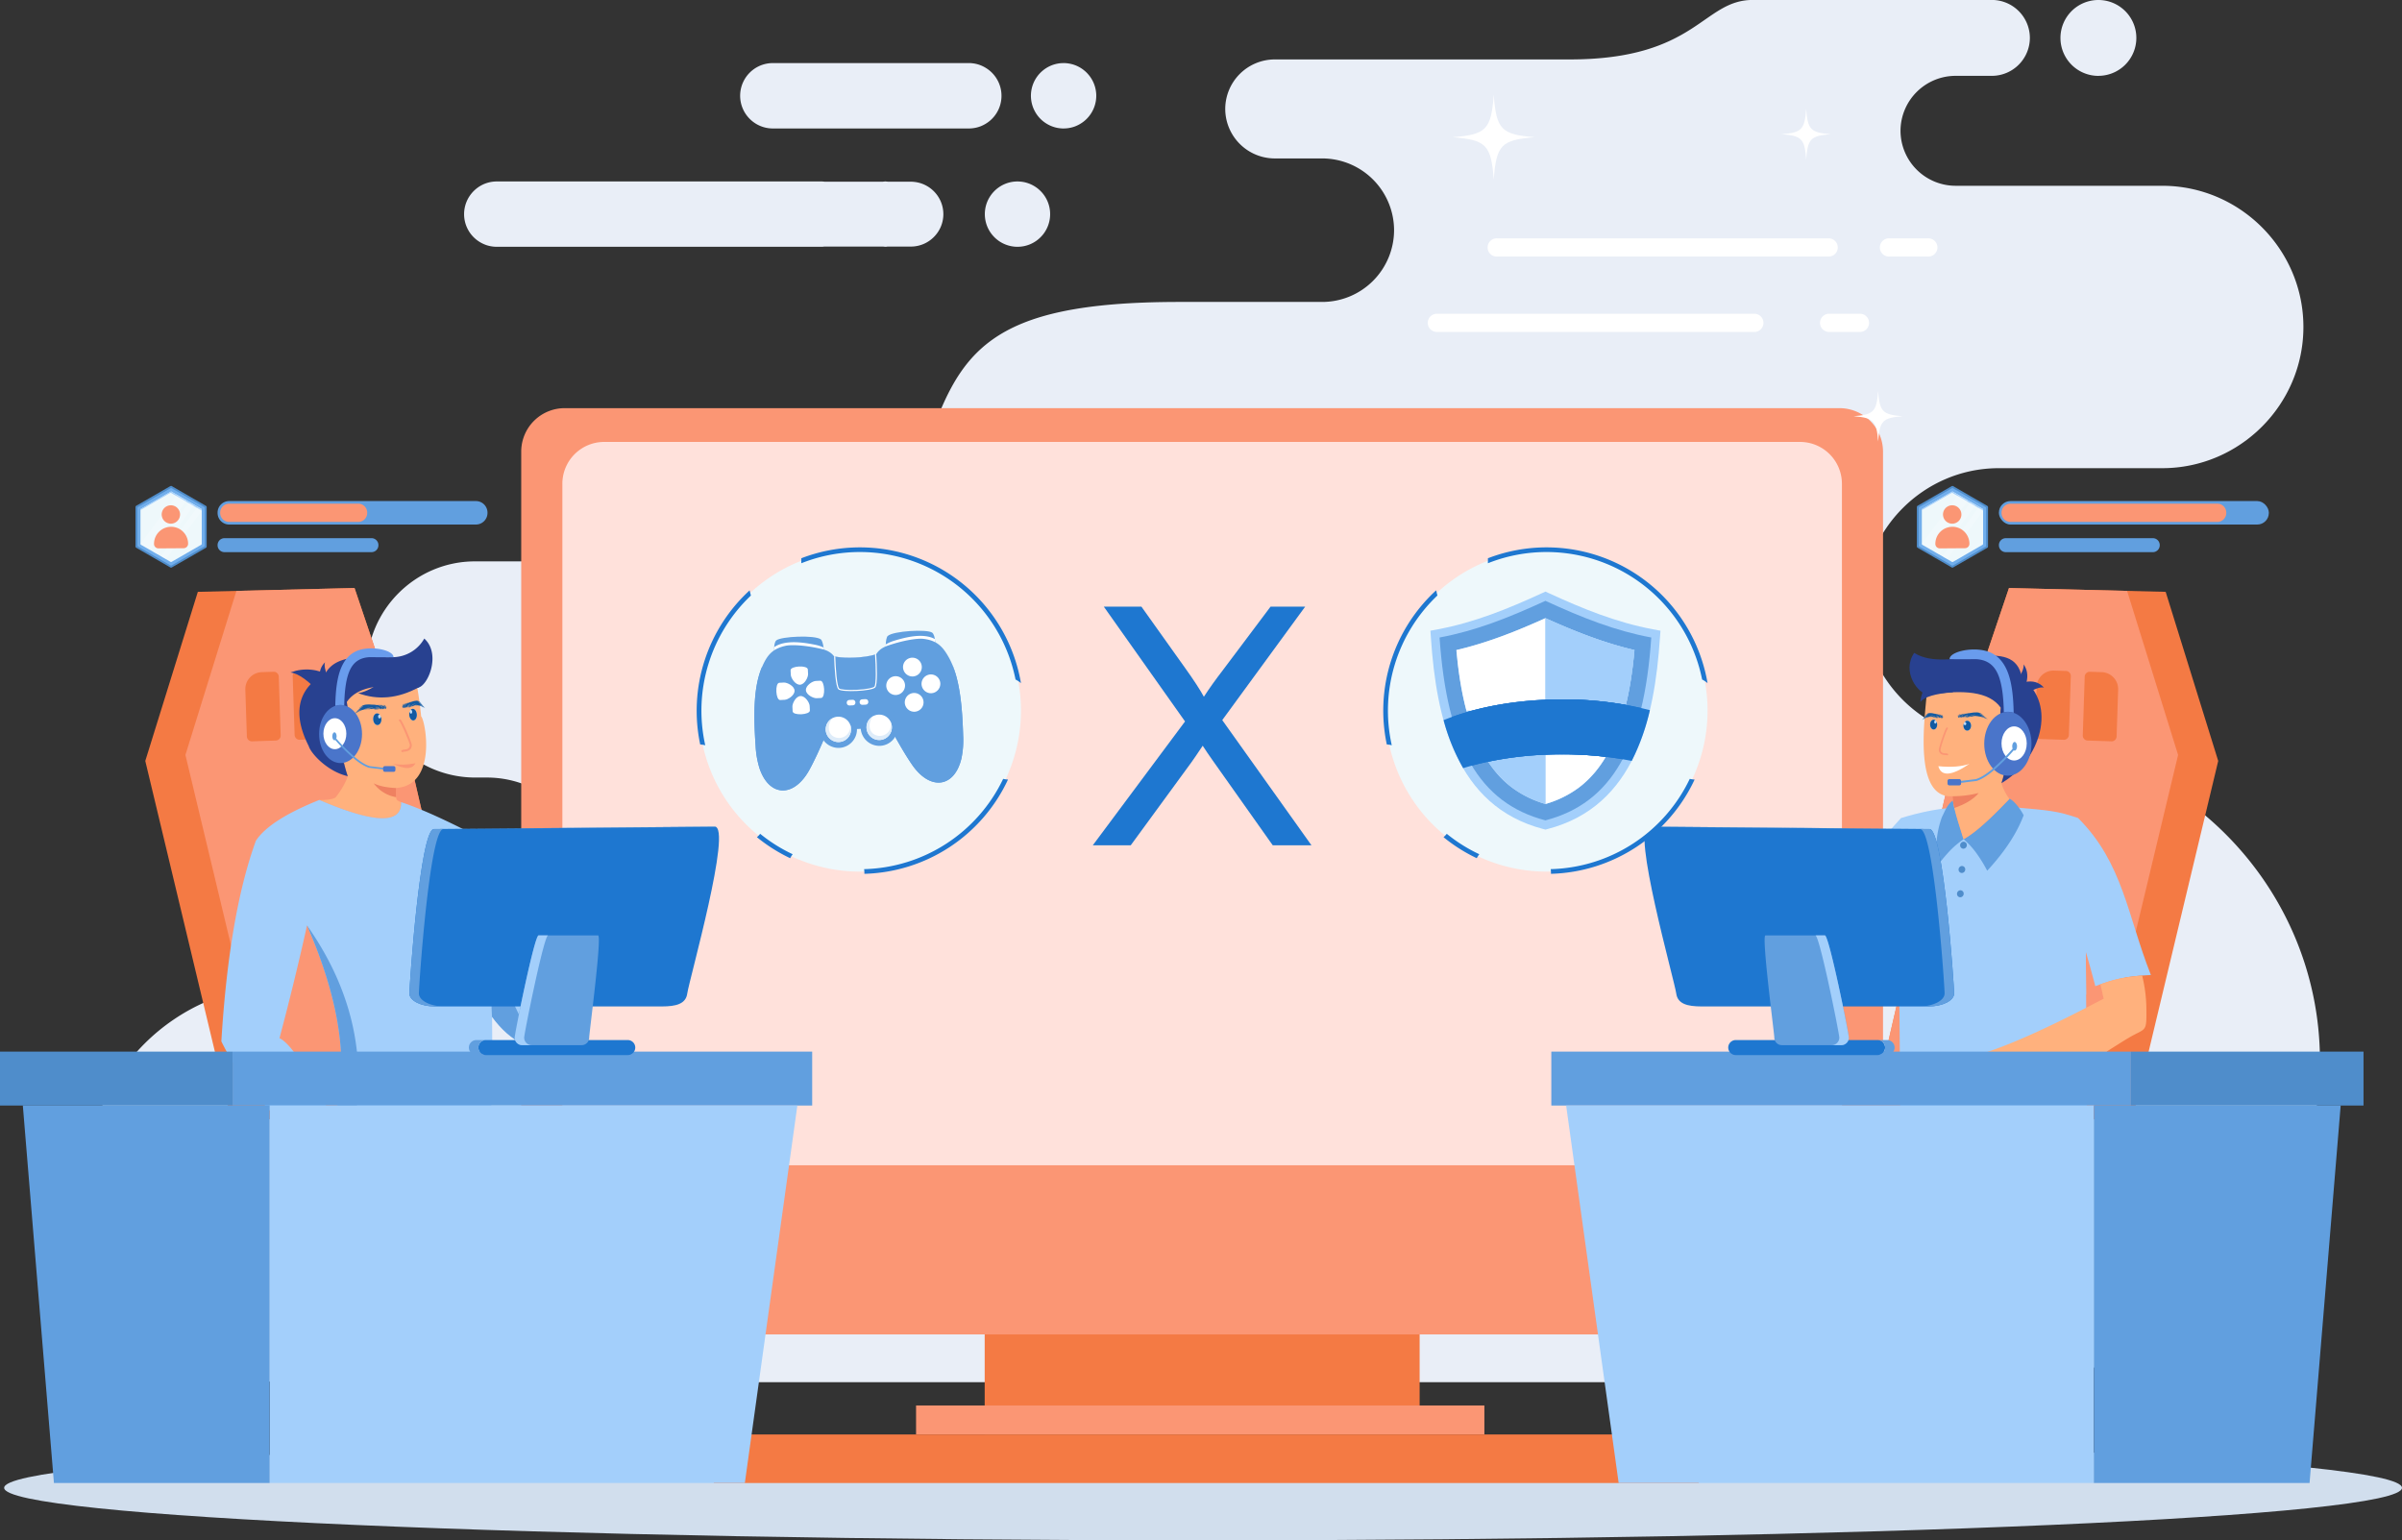 <svg id="Layer_1" data-name="Layer 1" xmlns="http://www.w3.org/2000/svg" viewBox="0 0 1984.6 1272.79"><rect x="0" y="0" width="1984.6" height="1272.79" fill="#333333" stroke="none"/><defs><style>.cls-1{fill:#e9eef7;}.cls-1,.cls-10,.cls-11,.cls-12,.cls-13,.cls-14,.cls-15,.cls-16,.cls-19,.cls-2,.cls-20,.cls-21,.cls-23,.cls-24,.cls-25,.cls-26,.cls-27,.cls-4,.cls-5,.cls-7,.cls-8,.cls-9{fill-rule:evenodd;}.cls-2{fill:#d1deed;}.cls-3,.cls-7{fill:#f47a44;}.cls-4,.cls-6{fill:#fb9674;}.cls-5{fill:#ffe1db;}.cls-8{fill:#a3cffb;}.cls-18,.cls-9{fill:#4f8dcb;}.cls-10,.cls-17{fill:#619fdf;}.cls-11{fill:#ffb17d;}.cls-12{fill:#284190;}.cls-13{fill:#ef8161;}.cls-14{fill:#badaf9;}.cls-15{fill:#125aa2;}.cls-16{fill:#fff;}.cls-19{fill:#1e77d0;}.cls-20,.cls-22{fill:#4a75ca;}.cls-21{fill:#699ced;}.cls-23{fill:#3b5bb2;}.cls-24{fill:#eef8fb;}.cls-25{fill:#deecf9;}.cls-26{fill:#c2def9;}.cls-27{fill:#71aeec;}.cls-28{opacity:0.17;}</style></defs><path class="cls-1" d="M1979.21,251.4A31.35,31.35,0,1,1,2010.56,220a31.35,31.35,0,0,1-31.35,31.36ZM648.07,1003H480.57c-90.15,0-163.9,73.75-163.9,163.89h0c0,90.15,73.75,163.91,163.9,163.91H1896.86c146,0,265.4-119.44,265.4-265.41h0c0-146-119.43-265.4-265.4-265.4h0c-61.72,0-112.22-50.51-112.22-112.22h0c0-61.72,50.5-112.21,112.22-112.21h135.06c64.16,0,116.67-52.51,116.67-116.68h0c0-64.17-52.51-116.67-116.67-116.67H1861.13a45.55,45.55,0,0,1-45.42-45.42h0a45.55,45.55,0,0,1,45.42-45.42h30.11A31.45,31.45,0,0,0,1922.59,220h0a31.44,31.44,0,0,0-31.35-31.34H1693.69c-41.61,0-46.24,49.15-151.33,49.15H1298.68a41,41,0,0,0-40.9,40.9h0a41,41,0,0,0,40.9,40.91H1338a59.44,59.44,0,0,1,59.27,59.26h0A59.44,59.44,0,0,1,1338,438.2H1219.73c-159.64,0-182.19,41.71-210.15,124.7S836.4,652.57,836.4,652.57H637.85c-49.13,0-89.32,40.19-89.32,89.31h0a89.58,89.58,0,0,0,89.32,89.32h10.22A86.16,86.16,0,0,1,734,917.11h0A86.17,86.17,0,0,1,648.07,1003Z" transform="translate(-245.45 -188.7)"/><path class="cls-2" d="M1239.46,1374.73c547.1,0,990.59,19.42,990.59,43.38s-443.49,43.38-990.59,43.38-990.58-19.42-990.58-43.38S692.38,1374.73,1239.46,1374.73Z" transform="translate(-245.45 -188.7)"/><rect class="cls-3" x="813.58" y="1053.56" width="359.36" height="131.76"/><path class="cls-4" d="M1801.26,1255.44a35.94,35.94,0,0,1-35.94,35.93H712.1a35.94,35.94,0,0,1-36-35.93V561.88a35.92,35.92,0,0,1,36-35.92H1765.32a36,36,0,0,1,35.94,35.92Z" transform="translate(-245.45 -188.7)"/><path class="cls-5" d="M1767.34,1117a34.61,34.61,0,0,1-34.62,34.58h-988A34.57,34.57,0,0,1,710.09,1117V588.46a34.57,34.57,0,0,1,34.59-34.59h988a34.61,34.61,0,0,1,34.62,34.59Z" transform="translate(-245.45 -188.7)"/><rect class="cls-6" x="756.88" y="1161.36" width="469.56" height="23.96"/><rect class="cls-3" x="589.78" y="1185.32" width="813.77" height="40.12"/><polygon class="cls-7" points="1546.21 920.84 1761.71 925.58 1832.75 628.77 1789.34 489.05 1659.88 485.89 1618.83 607.45 1546.21 920.84"/><polygon class="cls-4" points="1727.55 924.82 1799.6 623.83 1757.47 488.28 1659.88 485.89 1618.83 607.45 1546.21 920.84 1727.55 924.82"/><path class="cls-7" d="M1982,744.11l-9.84-.32a4.13,4.13,0,0,0-4.26,4l-1.59,48.57a4.13,4.13,0,0,0,4,4.26l19.68.65a4.13,4.13,0,0,0,4.26-4l1.27-38.73A14,14,0,0,0,1982,744.11Z" transform="translate(-245.45 -188.7)"/><path class="cls-7" d="M1942.57,742.82l9.84.32a4.14,4.14,0,0,1,4,4.26L1954.81,796a4.14,4.14,0,0,1-4.26,4l-19.68-.65a4.13,4.13,0,0,1-4-4.26l1.27-38.73A14,14,0,0,1,1942.57,742.82Z" transform="translate(-245.45 -188.7)"/><path class="cls-8" d="M1816.11,864.67q22.5-6.85,40.4-8.31,3.24,51.89,51.58-.73c31,2.74,37.11,3.15,54.33,9,37.26,37.35,40.69,80.46,60.16,129.73-21.56,1-31.24,3.73-45.9,9.22q-4.71-17.72-7.9-28.51.9,97.45.68,133.53c-71.3,29.65-130,19.5-154-3.61q-.5-86.61-1.36-137.14-12.79,15.84-23.73,24.55c-17.49-21-29.34-29.51-39.25-41.92C1773,912.68,1804.47,877.49,1816.11,864.67Z" transform="translate(-245.45 -188.7)"/><path class="cls-8" d="M1958.49,1042.63c3.82.6,7.43,1.12,10.83,1.6q.27,43,.14,64.39a44.51,44.51,0,0,1-11.8,3.87c0-1.84.57-6.09.59-7.91q.36-32.86.24-61.95Zm-174.35-57.4q15.75-13.79,30-44.72-1.59,10.79-1.28,28.85-12.1,14.75-22.52,23.06c-2.14-2.58-4.19-5-6.18-7.19Zm171.38-55.88q6.95,23.43,13.26,45.74.18,18.84.3,35.37c-3-.3-6.63-.5-10.88-.61Q1957.54,964.12,1955.52,929.35Z" transform="translate(-245.45 -188.7)"/><path class="cls-9" d="M1867.59,884.23a2.94,2.94,0,0,0-2.61,3.1,2.73,2.73,0,0,0,2.89,2.66,2.92,2.92,0,0,0,2.62-3.1A2.72,2.72,0,0,0,1867.59,884.23Z" transform="translate(-245.45 -188.7)"/><path class="cls-10" d="M1887.33,908.19q21.7-23.43,30.13-45.85c-3.16-6-8.13-12-11.61-13.64-16.83,17.55-27.53,27.36-37.79,33.34l-.17.11c-.13-.47-.27-.94-.41-1.41-2.71-9.28-6.63-20-8.34-30.72-4.84,3.44-6.57,8.64-9.22,13.88q-6.43,17.37-4.49,41.3a121.36,121.36,0,0,1,9.54-11.83,69.25,69.25,0,0,1,12.92-11.22,67.8,67.8,0,0,1,10.93,12.1A113,113,0,0,1,1887.33,908.19Z" transform="translate(-245.45 -188.7)"/><path class="cls-11" d="M1905.67,848.8a41.22,41.22,0,0,1-6.6-13q1.41-4.32,2.93-10.93,27.62-19.65,7-28.33Q1905,799,1899.17,811c-3.24-.06-.19-8.52-1.93-11.67,3.57-13.44.3-17.5,1.29-25.86-9.51-13.48-32.55-17.1-61-12.8-2.41,26.21-10.5,88,21.18,86l.23,3.44c1.7,10.7,5.63,21.45,8.34,30.72l.59,1.31C1878.14,876.17,1888.84,866.36,1905.67,848.8Z" transform="translate(-245.45 -188.7)"/><path class="cls-12" d="M1839,762.77c28.44-4.31,50-2.81,59.51,10.67-1,8.36,1.33,13.47-2.23,26.91,1.73,3.15-.37,10.56,2.87,10.62q5.82-12,9.87-14.4,20.58,8.68-7,28.33-1.51,6.6-2.93,10.93c32.34-19,46.51-65,17-86.63-6-38.16-60.83-3.14-89.08-21C1816.29,743.73,1830.39,762.61,1839,762.77Z" transform="translate(-245.45 -188.7)"/><path class="cls-13" d="M1880.23,844a91.91,91.91,0,0,1-21.5,2.67l.23,3.44q.49,3.12,1.22,6.23l.18-.07Q1874.31,851.39,1880.23,844Z" transform="translate(-245.45 -188.7)"/><path class="cls-12" d="M1919.16,762.33q-4-5.8-.6-10.07,9.64-2,15.67,4.6Q1929.67,755.71,1919.16,762.33Z" transform="translate(-245.45 -188.7)"/><path class="cls-12" d="M1912.51,750.39q4,4.46,7.31,2,2.06-8.4-2.41-14.76Q1918,741.88,1912.51,750.39Z" transform="translate(-245.45 -188.7)"/><path class="cls-12" d="M1859,760.74q-.35-12.4-9.65-14.85-15.71,7.22-17.3,22.85Q1837.32,762.35,1859,760.74Z" transform="translate(-245.45 -188.7)"/><path class="cls-12" d="M1878,731.65c-1.27,3.52.39,8.11-4.58,9.18-3.29,15.14-15.23-5.28-15-10.93Q1861.64,732.29,1878,731.65Z" transform="translate(-245.45 -188.7)"/><path class="cls-9" d="M1866.29,904.29a2.93,2.93,0,0,0-2.61,3.1,2.72,2.72,0,0,0,2.89,2.66,2.91,2.91,0,0,0,2.61-3.09A2.72,2.72,0,0,0,1866.29,904.29Z" transform="translate(-245.45 -188.7)"/><path class="cls-9" d="M1865,924.35a2.94,2.94,0,0,0-2.62,3.1,2.73,2.73,0,0,0,2.9,2.66,2.94,2.94,0,0,0,2.62-3.1A2.74,2.74,0,0,0,1865,924.35Z" transform="translate(-245.45 -188.7)"/><path class="cls-11" d="M2015.34,994.81a117.74,117.74,0,0,1,3.5,26.13c.26,21.88.06,16.61-14.94,25.53-24.2,14.4-65.57,46.07-117.57,44.29-3.16,3-9.69,6-19.6,4.69-9.21-2.41-9.65-4.93-20-15.15q-3.77-11.94,1.54-18.23c23.1,14.27,134.4-48.45,135.29-48-1-4.58-1.88-8.59-2.67-12.06C1991.74,998.17,2000.52,995.93,2015.34,994.81Z" transform="translate(-245.45 -188.7)"/><path class="cls-14" d="M1870.53,784.3c1.72-.22,3.27,1.4,3.44,3.63s-1.07,4.23-2.8,4.46-3.28-1.39-3.46-3.63S1868.79,784.54,1870.53,784.3Z" transform="translate(-245.45 -188.7)"/><path class="cls-15" d="M1871.17,792.39c1.73-.23,3-2.23,2.81-4.46s-1.73-3.86-3.45-3.63a2.91,2.91,0,0,0-1.86,1.11l.23-.07c.56-.07,1.06.46,1.13,1.18a1.3,1.3,0,0,1-.92,1.45c-.56.07-1.06-.46-1.12-1.18v-.15a5.1,5.1,0,0,0-.28,2.12C1867.89,791,1869.43,792.62,1871.17,792.39Z" transform="translate(-245.45 -188.7)"/><path class="cls-15" d="M1865.06,781.63l-.25.22a7.49,7.49,0,0,1,.71-1.16,2,2,0,0,0-.46.43,3.1,3.1,0,0,0-.35.68,3.38,3.38,0,0,1,.1-.73,1.74,1.74,0,0,0-.24.8,2.81,2.81,0,0,1,.34-1.54,2.33,2.33,0,0,0-.63,1.39,1.57,1.57,0,0,1-.1-.64,1.26,1.26,0,0,0-.14.7l-.21-.3c0,.18.09.24.12.39a3.1,3.1,0,0,1-1-1.9,3,3,0,0,0,.37.8,4.71,4.71,0,0,1-.14-1.27,7.4,7.4,0,0,1,.18,1,2.68,2.68,0,0,0,.35.87,4.31,4.31,0,0,1-.13-1.93l0,.18a5.2,5.2,0,0,0,.07,1c.08-.61,0-1.19.53-1.64a3.71,3.71,0,0,0-.31.7c.27-.28.37-.79.82-.86a8.17,8.17,0,0,0-.59.72,1.43,1.43,0,0,0-.29,1,2.42,2.42,0,0,1,1.68-1.92c-.21.11-.85.59-.9.85v.05c0,.3,0-.26,0,.07a1.92,1.92,0,0,0-.41.54,2.78,2.78,0,0,0-.16.4,1,1,0,0,0,0,.25.4.4,0,0,0,0,.11l0,.07a2.82,2.82,0,0,1,1-1.58,4,4,0,0,1,1.46-.76l0,0-.35.17a3.2,3.2,0,0,0-1.92,2c.05,0,0,0,.08-.09a.13.13,0,0,1,0-.06,4.11,4.11,0,0,1,.62-.9,3.92,3.92,0,0,1,.89-.73,5.21,5.21,0,0,1,2.23-.62,10.27,10.27,0,0,0-1.55.43,3.16,3.16,0,0,0-1.29.85,3.76,3.76,0,0,0,.54-.25,11,11,0,0,1,4-1.15,9.72,9.72,0,0,0-2.19.75l.43-.09c-.12.06-.22.13-.35.19l-.33.17a4.62,4.62,0,0,0-1.77,1.54,6.22,6.22,0,0,1,.53-.45c.18-.15.35-.28.55-.42a8.11,8.11,0,0,1,1.18-.75,11.47,11.47,0,0,1,2.63-1,.72.72,0,0,0-.37.24,29.3,29.3,0,0,1,4-.77c-.41.15-1.11.2-1.59.35l-.43.17c.26,0,1.1-.22,1.44-.28a19.2,19.2,0,0,1,4.54-.53,8.29,8.29,0,0,1,3.42.49,8.57,8.57,0,0,1,2.1,1.21c.22.18.33.32.5.48a9.39,9.39,0,0,0-2.54-1.47,15.69,15.69,0,0,1,4,3c-.3-.19-.73-.6-1.06-.84s-.75-.56-1.16-.82a10.27,10.27,0,0,0-2.74-1.34,10.18,10.18,0,0,0,1,.61,37.51,37.51,0,0,1,5.58,3.83c.21.17.62.6.77.7-.19-.07-.91-.65-1.16-.81a13.62,13.62,0,0,0-4-2.12c.4.32,3.22,1.45,4.11,2.27l-2.42-1.22a12.21,12.21,0,0,0-2.79-1,23.43,23.43,0,0,1,5.23,2.42c-.38-.13-.93-.44-1.34-.62s-1-.41-1.46-.58a15.37,15.37,0,0,0-3.13-.83,17.37,17.37,0,0,0-4.2,0c-.39,0-.94.13-1.32.13a5.13,5.13,0,0,1,1.18-.22,17.56,17.56,0,0,1,2.42-.19c.33,0,1,.07,1.26,0a17.62,17.62,0,0,0-2.57-.26c.08,0,0,0,.11,0l.09-.05a8.22,8.22,0,0,0-2,.25c-.56.13-1.69.58-1.75.59a4,4,0,0,0,.37-.27l-1.38.32,1.7-.63a8.86,8.86,0,0,0-1.12.31c-.41.1-1.24.3-1.62.44a5.85,5.85,0,0,1-1.71.3,9.31,9.31,0,0,1,1-.34l.92-.32c.17-.07.32-.11.46-.18a14.18,14.18,0,0,1,1.32-.57c.8-.32,3.12-1,4-.78-1.09-.34-3.33.35-4.13.67l-1.84.76c-.16.06-.28.13-.44.2a14.33,14.33,0,0,1-1.38.51l0-.1h0v0s0,0,0,0a2.77,2.77,0,0,1-.85.31c.44-.42,1.55-.77,1.93-1.3a6.1,6.1,0,0,0-1.18.68c-.13.08-.25.13-.37.21a4.78,4.78,0,0,1,1.37-1.32l.55-.33a2.62,2.62,0,0,0-1.33.77,8.13,8.13,0,0,0-.93,1s0,0-.06.07,0,0-.09,0l.42-.71c-.08.14-.65.71-.67.91a3.16,3.16,0,0,1,.46-1l-.27.18a7,7,0,0,1,2.07-1.68,4.49,4.49,0,0,0-2.17,1.53c-.2.28-.33.62-.52.85l.2-.56h0l-.3.36a3.68,3.68,0,0,1,1-1.53.89.89,0,0,0-.47.31,2.65,2.65,0,0,0-.38.43,4.75,4.75,0,0,0-.6,1.14,2.1,2.1,0,0,1,.15-.69c-.13,0,0,0-.13.07a1.76,1.76,0,0,0-.43.59l.06-.43-.28.43a6.1,6.1,0,0,1,.28-.94,1.56,1.56,0,0,0-.46.77,1.1,1.1,0,0,1,.07-.52l-.33.34c-.09.12-.17.26-.25.37a3.43,3.43,0,0,1,.41-.86c-.35.23-.47.57-.73.94a3.05,3.05,0,0,1,.63-1.33c-.4.06-.63,1.08-.81,1.29v-.44a.31.31,0,0,0-.07.08l-.23.43,0-.56a2.11,2.11,0,0,0-.29.56,3.73,3.73,0,0,1,.08-.72c-.08,0,0,0-.11.08s-.24.4-.39.56l.18-.45-.1.05Z" transform="translate(-245.45 -188.7)"/><path class="cls-14" d="M1842.79,783.4c-1.6.23-2.77,2.23-2.61,4.46s1.6,3.85,3.2,3.62,2.77-2.22,2.61-4.46S1844.39,783.18,1842.79,783.4Z" transform="translate(-245.45 -188.7)"/><path class="cls-15" d="M1843.38,791.49c-1.6.22-3-1.4-3.2-3.63s1-4.24,2.61-4.47a2.31,2.31,0,0,1,1.84.6h-.23c-.51.07-.89.72-.84,1.44s.53,1.25,1,1.18a1.28,1.28,0,0,0,.85-1.44l0-.15a5,5,0,0,1,.56,2C1846.16,789.26,1845,791.26,1843.38,791.49Z" transform="translate(-245.45 -188.7)"/><path class="cls-15" d="M1849.54,782.12l.18.23a8.29,8.29,0,0,0-.53-1.16,1.83,1.83,0,0,1,.33.43,2.93,2.93,0,0,1,.27.67,5.47,5.47,0,0,0-.08-.72,2.53,2.53,0,0,1,.18.8,3.68,3.68,0,0,0-.27-1.55,3.1,3.1,0,0,1,.48,1.4,2.56,2.56,0,0,0,.05-.65,1.56,1.56,0,0,1,.11.7l.16-.3c0,.19-.07.24-.08.39a3.4,3.4,0,0,0,.71-1.9,2.94,2.94,0,0,1-.25.79,5.71,5.71,0,0,0,.07-1.26,9.84,9.84,0,0,0-.1,1,3.88,3.88,0,0,1-.23.87,6.19,6.19,0,0,0,0-1.93l0,.18a7.33,7.33,0,0,1,0,1,3,3,0,0,0-.41-1.64,5.9,5.9,0,0,1,.24.71c-.2-.28-.28-.8-.61-.85a6,6,0,0,1,.44.71,1.87,1.87,0,0,1,.23,1c-.23-1.12-.69-1.71-1.24-1.92a2.26,2.26,0,0,1,.67.86v.05c0,.3,0-.27,0,.06a2.2,2.2,0,0,1,.31.55,3.79,3.79,0,0,1,.12.4,1.72,1.72,0,0,1,0,.24.48.48,0,0,1,0,.12v.07a2.92,2.92,0,0,0-.73-1.58,2.62,2.62,0,0,0-1-.76s0,0,0,0l.24.17a3,3,0,0,1,1.41,2s0,0,0-.09l0-.06a5,5,0,0,0-.45-.9,3.11,3.11,0,0,0-.66-.72,3,3,0,0,0-1.6-.61,5.75,5.75,0,0,1,1.1.42,2.24,2.24,0,0,1,1,.85,3.22,3.22,0,0,1-.39-.25,6.54,6.54,0,0,0-2.91-1.14,5.07,5.07,0,0,1,1.57.75l-.29-.09c.08.06.15.13.24.19l.24.16a4.25,4.25,0,0,1,1.31,1.54l-.4-.44a3.19,3.19,0,0,0-.4-.42,6.08,6.08,0,0,0-.86-.75,6.8,6.8,0,0,0-1.9-1,.63.63,0,0,1,.27.23,18.62,18.62,0,0,0-2.89-.75c.3.15.81.2,1.15.34l.31.17a8.93,8.93,0,0,1-1-.27,10.39,10.39,0,0,0-3.25-.53,4.51,4.51,0,0,0-2.45.51,5.84,5.84,0,0,0-1.47,1.23c-.15.18-.23.31-.35.48.33-.24,1.06-1.27,1.79-1.49a12.18,12.18,0,0,0-2.78,3c.21-.2.51-.6.74-.86s.53-.55.8-.82a7.21,7.21,0,0,1,1.94-1.33,6.5,6.5,0,0,1-.73.6,28.44,28.44,0,0,0-3.92,3.85c-.14.17-.43.6-.53.7a10.56,10.56,0,0,0,.81-.82,9.14,9.14,0,0,1,2.84-2.12,24.27,24.27,0,0,0-2.89,2.27l1.71-1.23a7.35,7.35,0,0,1,2-1,15.06,15.06,0,0,0-3.71,2.44,11.21,11.21,0,0,0,1-.63c.33-.2.67-.4,1-.58a8,8,0,0,1,5.24-.88,6,6,0,0,0,1,.13,3,3,0,0,0-.85-.22,10.27,10.27,0,0,0-1.74-.18c-.23,0-.71.08-.9,0a9.88,9.88,0,0,1,1.83-.27s0,0-.08,0l-.07,0a4.35,4.35,0,0,1,1.43.25c.41.14,1.23.58,1.27.59s-.2-.16-.27-.28l1,.32-1.22-.62a6.5,6.5,0,0,1,.8.3c.3.11.89.31,1.17.45a3.35,3.35,0,0,0,1.23.29,3.41,3.41,0,0,0-.69-.33l-.67-.34c-.11-.06-.22-.1-.33-.17a10.26,10.26,0,0,0-1-.56c-.57-.32-2.25-1-2.84-.76.77-.35,2.38.33,3,.65l1.34.75c.11,0,.21.13.33.19a7.17,7.17,0,0,0,1,.52l0-.1v-.06a2,2,0,0,0,.61.31c-.32-.42-1.12-.76-1.4-1.3a4.51,4.51,0,0,1,.86.68c.09.09.18.14.26.21a4.47,4.47,0,0,0-1-1.32l-.39-.32c.32,0,.71.45,1,.76a8.1,8.1,0,0,1,.68,1s0,0,0,.07,0,0,.06.06l-.31-.72a8.82,8.82,0,0,1,.5.92,3.93,3.93,0,0,0-.35-1l.19.19a5.87,5.87,0,0,0-1.51-1.68c.45.07,1.28.94,1.59,1.52.14.27.25.62.38.84l-.15-.56,0,0,.22.34a4,4,0,0,0-.75-1.52c.14,0,.24.16.35.31a2.06,2.06,0,0,1,.27.44,4.68,4.68,0,0,1,.45,1.12,2.19,2.19,0,0,0-.11-.68c.09,0,0,0,.1.06a1.89,1.89,0,0,1,.31.6l0-.43.21.43a9.47,9.47,0,0,0-.21-.94,1.72,1.72,0,0,1,.33.76,1.16,1.16,0,0,0,0-.51l.24.34.18.36a3.51,3.51,0,0,0-.31-.85,2.64,2.64,0,0,1,.54.94,3.9,3.9,0,0,0-.46-1.34c.27.06.46,1.08.59,1.3v-.45s0,0,0,.07l.18.44,0-.56a2,2,0,0,1,.22.56,4.57,4.57,0,0,0-.07-.73c.05,0,0,0,.09.09s.17.39.28.56l-.13-.45c.05,0,0,0,.06.05Z" transform="translate(-245.45 -188.7)"/><path class="cls-6" d="M1854.38,812.85a.77.77,0,0,1-.4-.12,5.19,5.19,0,0,0-1.13-.12c-1.78-.07-5.07-.2-5.5-4.23-.15-1.54,4.89-16.94,6.35-18.37a.72.72,0,0,1,1,0,.73.73,0,0,1,0,1c-1.15,1.13-6,15.77-5.93,17.22.27,2.6,2,2.87,4.15,3a3.8,3.8,0,0,1,1.87.36.7.7,0,0,1,.18,1A.68.68,0,0,1,1854.38,812.85Z" transform="translate(-245.45 -188.7)"/><path class="cls-16" d="M1872.71,819.82q-22.1,15.13-25.75,2Q1863,823.4,1872.71,819.82Z" transform="translate(-245.45 -188.7)"/><rect class="cls-17" x="1281.75" y="868.96" width="478.91" height="44.56"/><rect class="cls-18" x="1760.66" y="868.96" width="192.14" height="44.56"/><polygon class="cls-8" points="1337.38 1225.44 1729.99 1225.44 1729.99 913.52 1293.99 913.52 1337.38 1225.44"/><polygon class="cls-10" points="1908.23 1225.44 1729.99 1225.44 1729.99 913.52 1933.93 913.52 1908.23 1225.44"/><path class="cls-19" d="M1796.78,1048.1h-117.2a6.24,6.24,0,0,0-6.21,6.21h0a6.24,6.24,0,0,0,6.21,6.22h117.2a6.23,6.23,0,0,0,6.2-6.22h0A6.22,6.22,0,0,0,1796.78,1048.1Z" transform="translate(-245.45 -188.7)"/><path class="cls-19" d="M1651.32,1020.33H1839c11.54,0,21-4.82,21-10.72h0c0-5.9-8.77-135.76-20.3-135.86l-231.92-2c-14.89-.13,21.12,126.94,22.62,137.86C1631.56,1018.33,1639.79,1020.33,1651.32,1020.33Z" transform="translate(-245.45 -188.7)"/><path class="cls-10" d="M1804.62,1048.1h-7.84a6.22,6.22,0,0,1,6.2,6.21h0a6.23,6.23,0,0,1-6.2,6.22h7.84a6.24,6.24,0,0,0,6.22-6.22h0A6.23,6.23,0,0,0,1804.62,1048.1Z" transform="translate(-245.45 -188.7)"/><path class="cls-10" d="M1831.13,1020.33H1839c11.54,0,21-4.82,21-10.72h0c0-5.9-8.77-135.76-20.3-135.86l-231.92-2a3.36,3.36,0,0,0-1.46.27l225.54,1.73c11.52.08,20.28,130,20.28,135.86h0C1852.09,1015.51,1842.66,1020.33,1831.13,1020.33Z" transform="translate(-245.45 -188.7)"/><path class="cls-10" d="M1717.65,1052.32h49.13a6.24,6.24,0,0,0,6.22-6.21h0c0-3.42-16.34-84.47-19.76-84.47H1704.1c-3.42,0,7.34,81.05,7.34,84.47h0A6.23,6.23,0,0,0,1717.65,1052.32Z" transform="translate(-245.45 -188.7)"/><path class="cls-8" d="M1758.93,1052.32h7.85a6.24,6.24,0,0,0,6.22-6.21h0c0-3.42-16.34-84.47-19.76-84.47h-7.86c3.43,0,19.76,81.05,19.76,84.47h0A6.23,6.23,0,0,1,1758.93,1052.32Z" transform="translate(-245.45 -188.7)"/><path class="cls-20" d="M1904.4,776.91c-10.78,0-19.52,11.81-19.52,26.37s8.74,26.39,19.52,26.39,19.53-11.82,19.53-26.39S1915.19,776.91,1904.4,776.91Z" transform="translate(-245.45 -188.7)"/><path class="cls-16" d="M1909.58,788.92c-5.76,0-10.43,6.31-10.43,14.09s4.67,14.1,10.43,14.1S1920,810.79,1920,803,1915.34,788.92,1909.58,788.92Z" transform="translate(-245.45 -188.7)"/><path class="cls-21" d="M1909.19,777.71c-.26-14.06-1.61-26-5.48-35-2.79-6.4-6.76-11.25-12.37-14.19-12.49-6.57-35.26-1.82-35.08,4.85,7.06.1,14.36.08,21.74,0,9.37.43,15,5,18.26,12.55s4.55,18.5,4.81,31.34a14.76,14.76,0,0,1,8.12.42Z" transform="translate(-245.45 -188.7)"/><path class="cls-10" d="M1908.45,807.24a158.77,158.77,0,0,1-17.39,17.34h0q-7.56,6.24-13.08,7.92l-16.55,2,.18,1.54,16.64-2,.12,0q5.84-1.74,13.68-8.23h0a160.17,160.17,0,0,0,17.55-17.51Z" transform="translate(-245.45 -188.7)"/><path class="cls-22" d="M1610.56,643.81h8.25a1.48,1.48,0,0,1,1.48,1.48v2.21a1.47,1.47,0,0,1-1.47,1.47h-8.25a1.47,1.47,0,0,1-1.47-1.47v-2.21A1.47,1.47,0,0,1,1610.56,643.81Z"/><path class="cls-10" d="M1910,801.78c-1.1,0-2,1.61-2,3.59s.88,3.59,2,3.59,2-1.61,2-3.59S1911.05,801.78,1910,801.78Z" transform="translate(-245.45 -188.7)"/><polygon class="cls-7" points="406.59 920.84 191.09 925.58 120.04 628.77 163.46 489.05 292.92 485.89 333.96 607.45 406.59 920.84"/><polygon class="cls-4" points="225.25 924.82 153.2 623.83 195.32 488.28 292.92 485.89 333.96 607.45 406.59 920.84 225.25 924.82"/><path class="cls-7" d="M461.66,744.11l9.84-.32a4.15,4.15,0,0,1,4.27,4l1.59,48.57a4.14,4.14,0,0,1-4,4.26l-19.68.65a4.14,4.14,0,0,1-4.26-4l-1.27-38.73A14,14,0,0,1,461.66,744.11Z" transform="translate(-245.45 -188.7)"/><path class="cls-7" d="M501.12,742.82l-9.84.32a4.16,4.16,0,0,0-4,4.26L488.87,796a4.16,4.16,0,0,0,4.26,4l19.69-.65a4.13,4.13,0,0,0,4-4.26l-1.27-38.73A14,14,0,0,0,501.12,742.82Z" transform="translate(-245.45 -188.7)"/><path class="cls-11" d="M509.29,849.69c4.77.34,12.28-.58,13.61-2.27,5.07-6.44,8.58-13.15,9.89-17.38q-1.49-4.23-3.11-10.68-27.54-18.72-7.53-27.69,4,2.25,10,13.93,4.77-.18,7.24-4.88-5.68-19.69-7.41-32c9.06-13.45,30.22-15.37,58.25-11.74q1.95,11.19,3.2,23.71c3.48,3.21,13.64,57-20.8,59.14a43.24,43.24,0,0,0,.39,9.31c.4.85,1.82,1.67,3.78,2.38h0Q577.63,879,509.29,849.69Z" transform="translate(-245.45 -188.7)"/><path class="cls-12" d="M590.25,757c-28-3.64-49.2-1.71-58.25,11.74q1.72,12.3,7.4,32c-1.63,3.13-4,4.76-7.23,4.88q-6-11.67-10-13.94-20,9,7.54,27.7,1.6,6.45,3.1,10.68c-16.53-3.71-30.35-18.49-32.29-24.88-19.28-38,2.21-54,13.72-59.89,9.5-17.57,36.24-13.18,56.32-13.57A30.16,30.16,0,0,0,596,716.35C610.34,729.23,598.72,756.64,590.25,757Z" transform="translate(-245.45 -188.7)"/><path class="cls-8" d="M678,1051.7q-14.38-6.87-26-22.87.62,50.33-1.69,100.32A109.81,109.81,0,0,1,586.41,1164a232.1,232.1,0,0,1-39-9.3l-17.08-21c-4.39-.84-14.35,4-19.13,11.39-40-30.52-67-63.32-82.87-95.92q6.43-105,28.53-165.72,11.16-17.18,52.46-33.76,68.34,29.29,67.53,1.83,20.11,6.59,53.34,23.34,27.71,21,47.2,114.1l.59-.73v63.47Zm-156.86,63q19.89-65.4-22-161.36-10.53,47.34-22.76,93.2Q490.57,1053.32,521.09,1114.73Z" transform="translate(-245.45 -188.7)"/><path class="cls-23" d="M538.22,1161.23q4.28-2.85,9.16-6.49a232.1,232.1,0,0,0,39,9.3,111.43,111.43,0,0,1-17.83,1.44,110.18,110.18,0,0,1-30.36-4.25Zm-28-12.48.9-3.66c.66,1.69,1.26,3.46,1.79,5.29C512.06,1149.85,511.16,1149.3,510.27,1148.75Z" transform="translate(-245.45 -188.7)"/><path class="cls-11" d="M547.38,1154.74q-4.87,3.65-9.16,6.49A109.31,109.31,0,0,1,513,1150.38c-.53-1.83-1.13-3.6-1.79-5.29,4.78-7.39,14.74-12.23,19.13-11.39Z" transform="translate(-245.45 -188.7)"/><path class="cls-10" d="M651.91,1028.83q-2.07-62.58-10-102.61Q660.45,1004.16,678,1034v17.69Q663.57,1044.83,651.91,1028.83Z" transform="translate(-245.45 -188.7)"/><path class="cls-10" d="M530.3,1133.7a166.81,166.81,0,0,0-9.21-19q19.89-65.4-22-161.36,60.87,86.51,34.52,184.46Z" transform="translate(-245.45 -188.7)"/><path class="cls-13" d="M554.23,836q6.72,3.33,18.42,3.86a55.46,55.46,0,0,0,.13,7.57A29,29,0,0,1,554.23,836Z" transform="translate(-245.45 -188.7)"/><path class="cls-20" d="M538.22,1161.23q4.28-2.85,9.16-6.49,5.11,1.65,10.08,3a73.68,73.68,0,0,1-6.8,6.23A111.56,111.56,0,0,1,538.22,1161.23Z" transform="translate(-245.45 -188.7)"/><path class="cls-20" d="M526.83,771.24c9.8,0,17.74,10.74,17.74,24s-7.94,24-17.74,24-17.74-10.73-17.74-24S517,771.24,526.83,771.24Z" transform="translate(-245.45 -188.7)"/><path class="cls-16" d="M522.13,782.16c5.23,0,9.47,5.73,9.47,12.8s-4.24,12.81-9.47,12.81S512.65,802,512.65,795,516.89,782.16,522.13,782.16Z" transform="translate(-245.45 -188.7)"/><path class="cls-21" d="M522.47,772c.25-12.78,1.48-23.67,5-31.79,2.52-5.82,6.13-10.22,11.23-12.89,11.35-6,32-1.66,31.88,4.41-6.42.1-13.05.07-19.75,0-8.52.4-13.62,4.52-16.6,11.4s-4.13,16.81-4.37,28.48a13.94,13.94,0,0,0-3-.35A13.39,13.39,0,0,0,522.47,772Z" transform="translate(-245.45 -188.7)"/><path class="cls-12" d="M510.91,762.58q12.15-6.21,8.59-15-17.36-9.41-34-3.23Q495.28,745.58,510.91,762.58Z" transform="translate(-245.45 -188.7)"/><path class="cls-12" d="M516.07,747.64q-4.11,3.15-6.54.48-.37-7.46,4.45-12.15Q512.81,739.51,516.07,747.64Z" transform="translate(-245.45 -188.7)"/><path class="cls-12" d="M578.76,734.52q17.93,9.16,12.68,22.13-25.62,13.89-50.17,4.77Q555.68,759.61,578.76,734.52Z" transform="translate(-245.45 -188.7)"/><path class="cls-14" d="M557.15,778.24c-1.87-.1-3.37,2-3.36,4.61s1.54,4.85,3.4,4.95,3.37-2,3.36-4.61S559,778.34,557.15,778.24Z" transform="translate(-245.45 -188.7)"/><path class="cls-15" d="M557.19,787.8c-1.87-.09-3.39-2.32-3.4-5s1.49-4.71,3.36-4.61a3,3,0,0,1,2.08,1.12l-.26-.07c-.61,0-1.09.65-1.09,1.5s.5,1.59,1.11,1.61,1.09-.64,1.09-1.49v-.18a6.75,6.75,0,0,1,.49,2.47C560.57,785.84,559.06,787.9,557.19,787.8Z" transform="translate(-245.45 -188.7)"/><path class="cls-15" d="M562.74,774.54a1.61,1.61,0,0,1,.28.24,8.61,8.61,0,0,0-.86-1.3,2,2,0,0,1,.52.47,3.72,3.72,0,0,1,.45.76,5.31,5.31,0,0,0-.18-.85,2.32,2.32,0,0,1,.33.91,3.46,3.46,0,0,0-.51-1.77,2.87,2.87,0,0,1,.82,1.58,2.44,2.44,0,0,0,0-.78,1.66,1.66,0,0,1,.2.82l.2-.38c0,.22-.07.29-.09.47a3.71,3.71,0,0,0,.95-2.34,3.32,3.32,0,0,1-.32,1,5.84,5.84,0,0,0,0-1.51,11.12,11.12,0,0,0-.08,1.18,3.66,3.66,0,0,1-.31,1,5.28,5.28,0,0,0,0-2.27l0,.22a6.33,6.33,0,0,1,0,1.23c-.15-.7-.13-1.38-.71-1.87a5,5,0,0,1,.4.8c-.32-.3-.47-.9-1-.93a6.3,6.3,0,0,1,.7.79,1.71,1.71,0,0,1,.41,1.17,2.72,2.72,0,0,0-2-2.09c.23.11,1,.6,1,.92v.06c0,.36-.07-.32,0,.08a1.88,1.88,0,0,1,.5.6,2.66,2.66,0,0,1,.2.45,1.15,1.15,0,0,1,.08.28.62.62,0,0,1,0,.13v.08a3.34,3.34,0,0,0-1.17-1.75,4,4,0,0,0-1.63-.75l0,0,.39.16a3.53,3.53,0,0,1,2.23,2.19c-.05,0,0,0-.09-.09a.2.2,0,0,1,0-.08,6.13,6.13,0,0,0-.75-1,4.45,4.45,0,0,0-1-.76,5.24,5.24,0,0,0-2.43-.51,11.57,11.57,0,0,1,1.67.35,3.26,3.26,0,0,1,1.46.87,2.79,2.79,0,0,1-.6-.24,11,11,0,0,0-4.41-1,8.72,8.72,0,0,1,2.4.68l-.46-.08.38.19c.14.06.25.1.38.17a5.1,5.1,0,0,1,2,1.64,5.66,5.66,0,0,0-.6-.47,6.86,6.86,0,0,0-.64-.46,10.17,10.17,0,0,0-1.32-.75,11.59,11.59,0,0,0-2.9-.88.86.86,0,0,1,.42.24c-.84,0-2.26-.59-4.36-.51.46.14,1.21.14,1.73.26l.48.15c-.28,0-1.2-.15-1.56-.18a19,19,0,0,0-4.9-.18,8.62,8.62,0,0,0-3.61.92,9.4,9.4,0,0,0-2.12,1.64,6.54,6.54,0,0,0-.5.63c.49-.33,1.5-1.65,2.59-2a17.12,17.12,0,0,0-4,3.9c.3-.25.72-.77,1-1.1s.76-.72,1.16-1.08a11.7,11.7,0,0,1,2.8-1.84,8.08,8.08,0,0,1-1.05.81,41.38,41.38,0,0,0-5.61,5.07c-.2.22-.6.77-.75.9a15.38,15.38,0,0,0,1.16-1.08,14.79,14.79,0,0,1,4.11-2.88c-.4.41-3.31,2-4.18,3.07l2.47-1.68a12.31,12.31,0,0,1,2.89-1.42,24.51,24.51,0,0,0-5.37,3.36c.4-.19,1-.61,1.38-.87s1-.57,1.5-.84a16.37,16.37,0,0,1,3.28-1.27,17,17,0,0,1,4.47-.45c.43,0,1,.07,1.42,0a4.21,4.21,0,0,0-1.27-.15,17.5,17.5,0,0,0-2.61,0c-.35,0-1.06.18-1.34.16a18.58,18.58,0,0,1,2.72-.56c-.08,0,0,0-.11,0a.23.23,0,0,1-.11,0,7.28,7.28,0,0,1,2.14.1c.62.1,1.87.51,1.94.52a2.93,2.93,0,0,1-.43-.29l1.5.25-1.87-.58c.37,0,.87.19,1.23.25a16.64,16.64,0,0,1,1.76.38,7.25,7.25,0,0,0,1.86.17,7.76,7.76,0,0,0-1.05-.31l-1-.29a5.14,5.14,0,0,1-.51-.16,12.79,12.79,0,0,0-1.46-.54c-.88-.29-3.42-.89-4.3-.52,1.14-.52,3.59.09,4.47.38l2,.71a4.24,4.24,0,0,1,.5.18,12.76,12.76,0,0,0,1.52.47l0-.11v0h0v0a2.93,2.93,0,0,0,.94.28c-.5-.45-1.72-.74-2.18-1.35a6.78,6.78,0,0,1,1.33.7l.41.21a5.34,5.34,0,0,0-1.58-1.42l-.61-.33a2.83,2.83,0,0,1,1.49.77,9.21,9.21,0,0,1,1.07,1.09l.07.09c.08.07,0,0,.1,0l-.5-.8c.09.16.75.78.79,1A4.11,4.11,0,0,0,558,774l.29.2a7.25,7.25,0,0,0-2.35-1.79,4.83,4.83,0,0,1,2.46,1.59c.23.3.4.7.62.94l-.26-.64,0,0,.35.39a4.51,4.51,0,0,0-1.2-1.7,1.1,1.1,0,0,1,.53.32,3,3,0,0,1,.45.48,6.15,6.15,0,0,1,.74,1.26,2.3,2.3,0,0,0-.22-.79c.13,0,0,0,.14.07a2.19,2.19,0,0,1,.52.65l-.12-.49.35.47a8.31,8.31,0,0,0-.38-1.07,1.75,1.75,0,0,1,.55.85,1.32,1.32,0,0,0-.11-.6l.38.38c.1.12.2.28.3.39a3.79,3.79,0,0,0-.52-1,3.28,3.28,0,0,1,.86,1,3.68,3.68,0,0,0-.79-1.51c.43,0,.77,1.21,1,1.44l-.05-.51s0,0,.08.07l.29.49-.08-.65a2,2,0,0,1,.35.64,3.7,3.7,0,0,0-.15-.86c.09,0,0,0,.13.09s.29.44.47.63l-.23-.52c.07,0,0,0,.1.06Z" transform="translate(-245.45 -188.7)"/><path class="cls-14" d="M586.67,774.41c1.73.11,3.15,2.34,3.18,5s-1.36,4.68-3.09,4.57-3.15-2.33-3.18-5S584.94,774.29,586.67,774.41Z" transform="translate(-245.45 -188.7)"/><path class="cls-15" d="M586.76,784c1.74.11,3.12-1.94,3.09-4.58s-1.45-4.88-3.18-5a2.31,2.31,0,0,0-1.92.89l.25,0c.55,0,1,.77,1,1.62s-.43,1.52-1,1.48-1-.75-1-1.61v-.18a6.57,6.57,0,0,0-.43,2.42C583.6,781.63,585,783.86,586.76,784Z" transform="translate(-245.45 -188.7)"/><path class="cls-15" d="M579.34,773.58c-.06.1-.11.17-.17.28a11.29,11.29,0,0,1,.46-1.42,2,2,0,0,0-.31.54,5.36,5.36,0,0,0-.23.82,6,6,0,0,1,0-.86,3.28,3.28,0,0,0-.13,1,4.91,4.91,0,0,1,.16-1.84,3.45,3.45,0,0,0-.39,1.68,2.62,2.62,0,0,1-.12-.75,2,2,0,0,0,0,.83l-.19-.34c0,.22.09.27.12.45a4.28,4.28,0,0,1-.94-2.16,4.29,4.29,0,0,0,.33.91,9.5,9.5,0,0,1-.18-1.49c.11.34.11.79.2,1.16a3.73,3.73,0,0,0,.33,1,7.11,7.11,0,0,1-.23-2.24l0,.2a8.27,8.27,0,0,0,.13,1.23,3.7,3.7,0,0,1,.29-2,5.67,5.67,0,0,0-.19.85c.18-.35.23-1,.57-1.07a5.83,5.83,0,0,0-.4.89,2.36,2.36,0,0,0-.16,1.22c.15-1.34.59-2.08,1.16-2.37a2.53,2.53,0,0,0-.64,1.06v.06c0,.35,0-.32,0,.08a2.18,2.18,0,0,0-.28.67c0,.14-.07.31-.1.48s0,.21,0,.29a.53.53,0,0,0,0,.13l0,.08a4,4,0,0,1,.62-1.92,3.19,3.19,0,0,1,1.06-1l0,0-.25.23a3.62,3.62,0,0,0-1.32,2.51s0,0,0-.11l0-.08a7.15,7.15,0,0,1,.41-1.1,4.51,4.51,0,0,1,.63-.91,3.18,3.18,0,0,1,1.66-.87,5.7,5.7,0,0,0-1.14.6,2.61,2.61,0,0,0-.93,1.09,3.06,3.06,0,0,0,.39-.34c.78-.64,2.15-1.61,3-1.61a5.21,5.21,0,0,0-1.61,1l.32-.14c-.09.07-.16.17-.25.24s-.16.13-.25.22a4.81,4.81,0,0,0-1.24,1.94,6.65,6.65,0,0,1,.36-.56c.14-.2.26-.36.4-.54a7.87,7.87,0,0,1,.85-1,7.25,7.25,0,0,1,1.94-1.32.89.89,0,0,0-.27.3c.6-.09,1.53-.93,3-1.17-.31.2-.84.32-1.19.52l-.32.23a8.62,8.62,0,0,0,1.08-.43,10.58,10.58,0,0,1,3.43-.93,4.28,4.28,0,0,1,2.65.35,6.14,6.14,0,0,1,1.68,1.29c.19.2.28.35.43.53-.38-.24-1.25-1.38-2.05-1.57a14,14,0,0,1,3.24,3.24c-.24-.19-.6-.64-.87-.92s-.61-.6-.94-.88a6.69,6.69,0,0,0-2.19-1.38,8,8,0,0,0,.84.63,30.64,30.64,0,0,1,4.53,4.14c.17.19.51.66.64.77-.15-.08-.74-.7-.94-.88a9.42,9.42,0,0,0-3.23-2.21c.33.34,2.57,1.48,3.3,2.38l-1.94-1.27a7,7,0,0,0-2.2-1,15.46,15.46,0,0,1,4.18,2.49A10.5,10.5,0,0,1,595,773c-.38-.22-.76-.41-1.15-.59a8.64,8.64,0,0,0-2.46-.76,8.8,8.8,0,0,0-3.2.25,8.21,8.21,0,0,1-1,.26,2.58,2.58,0,0,1,.88-.35,10.57,10.57,0,0,1,1.84-.39,5.92,5.92,0,0,0,1,0,8.62,8.62,0,0,0-2-.13c.06,0,0,0,.08,0s0,0,.07-.06a4.24,4.24,0,0,0-1.5.44,15,15,0,0,0-1.3.82,3.56,3.56,0,0,0,.26-.36l-1,.48,1.24-.85a4.37,4.37,0,0,0-.83.43c-.3.15-.92.45-1.2.64a3.32,3.32,0,0,1-1.29.45,7.11,7.11,0,0,1,.7-.45l.68-.44a3.34,3.34,0,0,0,.34-.25,8.4,8.4,0,0,1,1-.75c.59-.44,2.31-1.41,3-1.18-.86-.34-2.52.64-3.1,1l-1.35,1a1.62,1.62,0,0,0-.34.26,7.93,7.93,0,0,1-1,.69l0-.11V773a2.17,2.17,0,0,1-.63.42c.3-.53,1.13-1,1.38-1.66a4.46,4.46,0,0,0-.85.88l-.27.27a5.36,5.36,0,0,1,1-1.64l.39-.43c-.34.08-.72.62-1,1a12.33,12.33,0,0,0-.63,1.26.41.41,0,0,1,0,.09c0,.08,0,0-.06.07l.27-.87a7.69,7.69,0,0,0-.45,1.12,5.57,5.57,0,0,1,.28-1.17l-.19.25a6.65,6.65,0,0,1,1.47-2.13c-.48.12-1.28,1.23-1.55,1.94-.14.34-.21.76-.34,1l.11-.67,0,0-.2.43a5.12,5.12,0,0,1,.65-1.87c-.14.06-.23.23-.34.4a3.86,3.86,0,0,0-.26.54,8.53,8.53,0,0,0-.37,1.37,2.87,2.87,0,0,1,.06-.81c-.09.05,0,0-.1.08a2.77,2.77,0,0,0-.28.73l0-.51-.19.53c0-.46.1-.73.15-1.13a2.32,2.32,0,0,0-.3.93,2,2,0,0,1,0-.6l-.22.42c-.06.14-.11.31-.17.45a6.06,6.06,0,0,1,.26-1,3.83,3.83,0,0,0-.49,1.15,5.08,5.08,0,0,1,.38-1.61c-.29.1-.4,1.31-.52,1.58l0-.51a.26.26,0,0,0,0,.08l-.15.53,0-.66a3.37,3.37,0,0,0-.17.68,5.09,5.09,0,0,1,0-.87c-.06.05,0,0-.09.1s-.14.5-.25.71l.1-.55-.06.07Z" transform="translate(-245.45 -188.7)"/><path class="cls-6" d="M577.86,810.15a.81.81,0,0,1-.67-.34.79.79,0,0,1,.12-1.11,4.3,4.3,0,0,1,2.15-.59c2.56-.33,4.52-.82,4.58-3.92-.09-1.69-7.21-18.42-8.68-19.65a.82.82,0,0,1-.11-1.16.81.81,0,0,1,1.16-.11c1.86,1.54,9.32,19.13,9.29,21-.09,4.78-4,5.27-6,5.53a5.8,5.8,0,0,0-1.33.25A.87.87,0,0,1,577.86,810.15Z" transform="translate(-245.45 -188.7)"/><path class="cls-4" d="M569.71,819.56c10.31,5.2,16.41,4.91,19-.17Q577,821.57,569.71,819.56Z" transform="translate(-245.45 -188.7)"/><path class="cls-10" d="M523.16,798.81A147,147,0,0,0,539,814.57h0q6.85,5.67,11.88,7.19l15,1.82-.17,1.39-15.12-1.82-.12,0q-5.29-1.59-12.42-7.47h0a147,147,0,0,1-15.95-15.91Z" transform="translate(-245.45 -188.7)"/><rect class="cls-22" x="316.52" y="633.07" width="10.18" height="4.7" rx="1.34"/><path class="cls-10" d="M521.78,793.84c1,0,1.8,1.46,1.8,3.27s-.81,3.26-1.8,3.26-1.79-1.46-1.79-3.26S520.79,793.84,521.78,793.84Z" transform="translate(-245.45 -188.7)"/><rect class="cls-17" x="192.14" y="868.96" width="478.91" height="44.56"/><rect class="cls-18" y="868.96" width="192.14" height="44.56"/><polygon class="cls-8" points="615.41 1225.44 222.8 1225.44 222.8 913.52 658.8 913.52 615.41 1225.44"/><polygon class="cls-10" points="44.56 1225.44 222.8 1225.44 222.8 913.52 18.87 913.52 44.56 1225.44"/><path class="cls-19" d="M646.91,1048.1h117.2a6.24,6.24,0,0,1,6.21,6.21h0a6.24,6.24,0,0,1-6.21,6.22H646.91a6.24,6.24,0,0,1-6.21-6.22h0A6.23,6.23,0,0,1,646.91,1048.1Z" transform="translate(-245.45 -188.7)"/><path class="cls-19" d="M792.37,1020.33H604.7c-11.53,0-21-4.82-21-10.72h0c0-5.9,8.77-135.76,20.29-135.86l231.92-2c14.9-.13-21.11,126.94-22.62,137.86C812.13,1018.33,803.9,1020.33,792.37,1020.33Z" transform="translate(-245.45 -188.7)"/><path class="cls-10" d="M639.06,1048.1h7.85a6.23,6.23,0,0,0-6.21,6.21h0a6.24,6.24,0,0,0,6.21,6.22h-7.85a6.24,6.24,0,0,1-6.21-6.22h0A6.23,6.23,0,0,1,639.06,1048.1Z" transform="translate(-245.45 -188.7)"/><path class="cls-10" d="M612.55,1020.33H604.7c-11.53,0-21-4.82-21-10.72h0c0-5.9,8.77-135.76,20.29-135.86l231.92-2a3.31,3.31,0,0,1,1.46.27l-225.53,1.73c-11.52.08-20.29,130-20.29,135.86h0C591.59,1015.51,601,1020.33,612.55,1020.33Z" transform="translate(-245.45 -188.7)"/><path class="cls-10" d="M726,1052.32H676.9a6.24,6.24,0,0,1-6.21-6.21h0c0-3.42,16.34-84.47,19.76-84.47h49.14c3.41,0-7.34,81.05-7.34,84.47h0A6.23,6.23,0,0,1,726,1052.32Z" transform="translate(-245.45 -188.7)"/><path class="cls-8" d="M684.75,1052.32H676.9a6.24,6.24,0,0,1-6.21-6.21h0c0-3.42,16.34-84.47,19.76-84.47h7.85c-3.42,0-19.76,81.05-19.76,84.47h0A6.23,6.23,0,0,0,684.75,1052.32Z" transform="translate(-245.45 -188.7)"/><path class="cls-24" d="M956,642.93a133,133,0,1,1-133,133A133,133,0,0,1,956,642.93Z" transform="translate(-245.45 -188.7)"/><path class="cls-19" d="M956,641a134.94,134.94,0,0,1,133,112.19,22.82,22.82,0,0,0-4.48-3,131.15,131.15,0,0,0-177-96.08V650a134.62,134.62,0,0,1,48.5-9Zm122.3,191.84a134.89,134.89,0,0,1-118.68,77.91,22.49,22.49,0,0,0-.21-3.86,131,131,0,0,0,114.88-74.6,22.13,22.13,0,0,0,4,.55Zm-180,65a135.54,135.54,0,0,1-27.46-17.36,21.49,21.49,0,0,0,2.69-2.79,130.68,130.68,0,0,0,26.87,16.87,20.77,20.77,0,0,0-2.1,3.28Zm-74.33-94A135,135,0,0,1,864.8,676.53c.4,1.43.67,2.87,1.09,4.26a131.09,131.09,0,0,0-37.74,123.75A22.59,22.59,0,0,0,824,803.87Z" transform="translate(-245.45 -188.7)"/><path class="cls-10" d="M886.8,717.91c-2.54,2.32-2.13,12.69.29,13.12,5.76,1,31.83.86,37.45-.95,2.9-.93,1-11.64-.88-13.06C918.74,713.26,890.52,714.54,886.8,717.91Z" transform="translate(-245.45 -188.7)"/><path class="cls-16" d="M885.11,723.42c-.19,3.53.53,7.36,2,7.61,5.76,1,31.83.86,37.45-.95,1.45-.46,1.69-3.37,1.34-6.34a30.39,30.39,0,0,0-7.34-2.34C908.89,719.46,894,717.27,885.11,723.42Z" transform="translate(-245.45 -188.7)"/><path class="cls-10" d="M1015.65,711.47c2.75,2,3.38,12.41,1,13.07-5.64,1.6-31.58,4-37.35,2.8-3-.63-2.14-11.49-.43-13.09C983.4,710,1011.61,708.47,1015.65,711.47Z" transform="translate(-245.45 -188.7)"/><path class="cls-16" d="M1017.88,716.77c.54,3.49.21,7.38-1.21,7.77-5.64,1.6-31.58,4-37.35,2.8-1.49-.32-2-3.19-2-6.18a30.65,30.65,0,0,1,7.08-3.06C993.82,715.21,1008.38,711.54,1017.88,716.77Z" transform="translate(-245.45 -188.7)"/><path class="cls-10" d="M1029.3,731.75c-4.82-8.56-9.56-13.84-20.93-15.17-5.41-.63-17.61,1.51-29.65,5.7-4.51,1.58-7.48,4-9.3,7-8.63,3.06-26.37,3.84-34.83,1.76-2.11-2.81-5.31-4.92-10-6-12.39-3-24.74-3.89-30.07-2.71-11.18,2.46-15.36,8.19-19.31,17.18-6.87,15.68-7.39,37.69-5.44,65.51a74.26,74.26,0,0,0,3.27,18.72c8,23.53,28.38,24.51,41.23,1,4-7.31,8.19-16.44,11.92-25.19,11-9.72,45.74-12.39,58.33-3,4.59,8.34,9.68,17,14.41,23.92,15.14,22.11,35.28,19.09,40.92-5.13a73.81,73.81,0,0,0,1.39-19C1040.42,768.51,1037.7,746.66,1029.3,731.75Z" transform="translate(-245.45 -188.7)"/><path class="cls-10" d="M1032.17,737.62c.25.79.51,1.55.75,2.32,3.52,11,3.91,22.72,3.95,34.19.06,14.4-.37,30.09-5.48,43.71-2,5.23-5.53,11.22-12,9.66-11.13-2.71-18.23-16.6-23.56-25.6-4.41-7.44-8.19-15.37-17.31-17.24-9.58-1.95-20-1.34-29.59-.09-6.51.84-15.52,2-21.37,5.1-6.09,3.25-8.05,8.76-11.32,14.72-4.55,8.26-15.38,37.91-29.07,28.15-5-3.55-7.43-10.39-9.3-15.91-2.62-7.78-3.86-16-4.73-24.09-1.9-17.63-.2-35.4,2-53-6.83,15.67-7.35,37.64-5.4,65.39a74.26,74.26,0,0,0,3.27,18.72c8,23.53,28.38,24.51,41.23,1,4-7.31,8.19-16.44,11.92-25.19,11-9.72,45.74-12.39,58.33-3,4.59,8.34,9.68,17,14.41,23.92,15.14,22.11,35.28,19.09,40.92-5.13a73.81,73.81,0,0,0,1.39-19C1040.53,772,1038.35,752.18,1032.17,737.62Z" transform="translate(-245.45 -188.7)"/><path class="cls-10" d="M933.14,765.41c.67-4.89,1.34-10.32-.81-15a27.19,27.19,0,0,0-27.14-18.6c-14.48.73-26.89,13.71-25.76,28.47a36.06,36.06,0,0,0,1.36,7.48c1.93,5.85,3.86,7.31,7.78,11.87a27.07,27.07,0,0,0,44.57-14.19Z" transform="translate(-245.45 -188.7)"/><path class="cls-10" d="M974.29,763.35c-1.16-4.79-2.37-10.13-.7-15a27.16,27.16,0,0,1,25.15-21.21c14.48-.72,28.12,10.95,28.47,25.75a35.8,35.8,0,0,1-.6,7.58c-1.33,6-3.11,7.66-6.56,12.58a27.06,27.06,0,0,1-45.76-9.66Z" transform="translate(-245.45 -188.7)"/><path class="cls-16" d="M999.7,747.67a7.76,7.76,0,1,0-8.14-7.37,7.83,7.83,0,0,0,8.14,7.37Z" transform="translate(-245.45 -188.7)"/><path class="cls-16" d="M1001.16,776.81a7.75,7.75,0,1,0-8.14-7.36,7.81,7.81,0,0,0,8.14,7.36Z" transform="translate(-245.45 -188.7)"/><path class="cls-16" d="M993.22,754.83a7.76,7.76,0,1,0-7.36,8.14,7.84,7.84,0,0,0,7.36-8.14Z" transform="translate(-245.45 -188.7)"/><path class="cls-16" d="M1022.37,753.37a7.76,7.76,0,1,0-7.37,8.14,7.83,7.83,0,0,0,7.37-8.14Z" transform="translate(-245.45 -188.7)"/><path class="cls-16" d="M898.65,742.62l.19,3.75c.13,2.65,3.65,8.25,7.55,8.12s6.84-6.18,6.71-8.83l-.19-3.75C912.72,738.14,898.46,738.86,898.65,742.62Z" transform="translate(-245.45 -188.7)"/><path class="cls-16" d="M914.6,775.72l-.19-3.76c-.13-2.66-3.65-8.24-7.55-8.11s-6.84,6.18-6.7,8.82l.19,3.76C900.53,780.19,914.79,779.48,914.6,775.72Z" transform="translate(-245.45 -188.7)"/><path class="cls-16" d="M890.07,767.14l3.77-.19c2.64-.13,8.24-3.65,8.1-7.55s-6.17-6.84-8.82-6.7l-3.76.19C885.6,753.08,886.32,767.33,890.07,767.14Z" transform="translate(-245.45 -188.7)"/><path class="cls-16" d="M923.18,751.19l-3.76.19c-2.65.13-8.24,3.65-8.11,7.55s6.17,6.84,8.82,6.7l3.77-.19C927.65,765.26,926.94,751,923.18,751.19Z" transform="translate(-245.45 -188.7)"/><path class="cls-10" d="M938.94,806.69a15.33,15.33,0,1,0-16.08-14.55,15.46,15.46,0,0,0,16.08,14.55Z" transform="translate(-245.45 -188.7)"/><path class="cls-10" d="M972.65,805a15.33,15.33,0,1,0-16.08-14.55A15.49,15.49,0,0,0,972.65,805Z" transform="translate(-245.45 -188.7)"/><path class="cls-16" d="M938.7,801.85a10.48,10.48,0,1,0-11-10,10.58,10.58,0,0,0,11,10Z" transform="translate(-245.45 -188.7)"/><path class="cls-25" d="M934.54,797.51c-5.82-2.88-5.34-11.48-.94-15.53a10.47,10.47,0,1,0,15,8.88,10.25,10.25,0,0,0-1-4A9.24,9.24,0,0,1,934.54,797.51Z" transform="translate(-245.45 -188.7)"/><path class="cls-16" d="M972.4,800.17a10.49,10.49,0,1,0-11-9.95,10.58,10.58,0,0,0,11,9.95Z" transform="translate(-245.45 -188.7)"/><path class="cls-25" d="M968.24,795.82c-5.81-2.88-5.33-11.48-.94-15.53a10.47,10.47,0,1,0,15,8.88,10.12,10.12,0,0,0-1-3.95A9.24,9.24,0,0,1,968.24,795.82Z" transform="translate(-245.45 -188.7)"/><path class="cls-16" d="M947.36,771.65l2.79-.14c2.93-.15,2.7-4.7-.23-4.56l-2.79.14c-2.94.15-2.71,4.7.23,4.56Z" transform="translate(-245.45 -188.7)"/><path class="cls-16" d="M958,771.11l2.78-.13c2.94-.15,2.71-4.71-.23-4.56l-2.78.14c-2.93.15-2.71,4.7.23,4.55Z" transform="translate(-245.45 -188.7)"/><path class="cls-16" d="M968.63,756.71c2-2.37,1.43-18,.76-27.43-8.64,3-26.31,3.82-34.78,1.74.27,9.41,1.26,25.06,3.5,27.21C941,761,966,759.77,968.63,756.71Z" transform="translate(-245.45 -188.7)"/><path class="cls-10" d="M967.88,756.08c1.59-1.88,1.31-16.2.56-26.51-8.59,2.69-24.4,3.4-32.86,1.66.29,10.33,1.44,24.6,3.2,26.31.91.87,6.35,1.56,14.65,1.16S967.07,757,967.88,756.08Z" transform="translate(-245.45 -188.7)"/><path class="cls-24" d="M1523.28,642.93a133,133,0,1,1-133,133A133,133,0,0,1,1523.28,642.93Z" transform="translate(-245.45 -188.7)"/><path class="cls-19" d="M1523.28,641a134.94,134.94,0,0,1,133,112.19,23.12,23.12,0,0,0-4.48-3,131.15,131.15,0,0,0-177-96.08V650a134.62,134.62,0,0,1,48.5-9Zm122.31,191.84a134.92,134.92,0,0,1-118.7,77.91,22.5,22.5,0,0,0-.2-3.86,131,131,0,0,0,114.88-74.6,22.12,22.12,0,0,0,4,.55Zm-180,65a135.19,135.19,0,0,1-27.45-17.36,22.82,22.82,0,0,0,2.68-2.79,130.88,130.88,0,0,0,26.86,16.87,23.11,23.11,0,0,0-2.09,3.28Zm-74.33-94a135,135,0,0,1,40.76-127.34c.4,1.43.67,2.87,1.08,4.26a131.08,131.08,0,0,0-37.73,123.75A22.59,22.59,0,0,0,1391.29,803.87Z" transform="translate(-245.45 -188.7)"/><path class="cls-8" d="M1616.91,716.2c-4.46,65.78-20.3,138.68-92.78,157.53l-1.81.48-1.79-.48C1448,854.88,1432.2,782,1427.74,716.2l-.43-6.33,6.24-1.18c30.23-5.66,58-17,85.79-29.77l3-1.37,3,1.37c27.85,12.78,55.56,24.11,85.79,29.77l6.25,1.18Z" transform="translate(-245.45 -188.7)"/><path class="cls-10" d="M1609.78,715.48c-29.87-5.6-56.52-16.1-87.46-30.31-30.93,14.21-57.58,24.71-87.45,30.31,6.1,89.84,32.74,136.86,87.45,151.1C1577,852.34,1603.69,805.32,1609.78,715.48Z" transform="translate(-245.45 -188.7)"/><path class="cls-26" d="M1595.89,725.87c-25.59-6-49.55-15.52-73.57-26.37-24,10.85-48,20.38-73.56,26.37,3.6,40,13.33,89.36,46.17,113.8a86,86,0,0,0,27.39,13.39,85.94,85.94,0,0,0,27.4-13.39C1582.55,815.23,1592.29,765.82,1595.89,725.87Z" transform="translate(-245.45 -188.7)"/><path class="cls-8" d="M1595.89,725.87c-25.59-6-49.55-15.52-73.57-26.37V853.06a86,86,0,0,0,27.4-13.39C1582.55,815.23,1592.29,765.82,1595.89,725.87Z" transform="translate(-245.45 -188.7)"/><path class="cls-16" d="M1522.32,699.5c-24,10.85-48,20.38-73.56,26.37,1.43,15.94,3.85,33.38,8.31,50.15h65.25Z" transform="translate(-245.45 -188.7)"/><path class="cls-8" d="M1522.32,699.5V776h65.26c4.46-16.77,6.87-34.21,8.31-50.15C1570.3,719.88,1546.34,710.35,1522.32,699.5Z" transform="translate(-245.45 -188.7)"/><path class="cls-16" d="M1522.32,776v77a85.94,85.94,0,0,0,27.4-13.39c19.74-14.68,31.13-38.39,37.86-63.65Z" transform="translate(-245.45 -188.7)"/><path class="cls-8" d="M1522.32,776v77a86,86,0,0,1-27.39-13.39C1475.2,825,1463.8,801.28,1457.07,776Z" transform="translate(-245.45 -188.7)"/><path class="cls-19" d="M1608.63,775.51a182.52,182.52,0,0,1-15,41.94,299.28,299.28,0,0,0-57.67-5.45c-30,0-58,4.19-81.59,11.43a165.75,165.75,0,0,1-16.2-39.66c26.42-10.7,60.54-17.16,97.79-17.16A288.85,288.85,0,0,1,1608.63,775.51Z" transform="translate(-245.45 -188.7)"/><path class="cls-19" d="M1445,781.14c4.25,15.54,9.73,28.9,16.53,40.22,22-6,47.37-9.36,74.4-9.36a303.94,303.94,0,0,1,50.18,4.08c6.42-12,11.54-26,15.42-42.33a294.55,294.55,0,0,0-65.6-7.14C1501.83,766.61,1470.36,772,1445,781.14Z" transform="translate(-245.45 -188.7)"/><path class="cls-19" d="M1457.38,777.13c4,14.72,9.63,28.89,17.59,41a296.82,296.82,0,0,1,61-6.13,310.16,310.16,0,0,1,36.26,2.1c7.66-12.86,12.93-27.71,16.62-42.94a302.22,302.22,0,0,0-52.88-4.55C1507.19,766.61,1480.3,770.46,1457.38,777.13Z" transform="translate(-245.45 -188.7)"/><path class="cls-19" d="M1522.32,766.9v45.39q6.73-.28,13.61-.29a310.16,310.16,0,0,1,36.26,2.1c7.66-12.86,12.93-27.71,16.62-42.94a302.22,302.22,0,0,0-52.88-4.55Q1529.06,766.61,1522.32,766.9Z" transform="translate(-245.45 -188.7)"/><path class="cls-19" d="M1148.37,887.15l76.19-102.31L1157.46,690h31.07l35.94,50.45c7.49,10.46,12.67,18.45,15.65,24,4.45-6.87,9.69-14.22,15.7-22L1295.21,690h28.59l-68.49,93.73L1329,887.15h-32l-49.76-70.32c-2.85-4-5.55-8-8.08-11.93-4.41,6.61-7.53,11.25-9.45,13.86l-50,68.39Z" transform="translate(-245.45 -188.7)"/><path class="cls-9" d="M388.74,591.17l12.77,7.37,13.09,7.56c2,1.17,1.61.75,1.61,3.16v29.86c0,2.34.15,1.75-1.94,3l-12.76,7.37L388.41,657c-2,1.18-1.44,1-3.53-.18l-12.77-7.38L359,641.89c-2-1.17-1.61-.73-1.61-3.15V608.88c0-2.34-.16-1.76,1.93-3l12.77-7.38,13.1-7.56C387.24,589.81,386.65,590,388.74,591.17Z" transform="translate(-245.45 -188.7)"/><path class="cls-27" d="M388.63,592.92l12.09,7,12.39,7.15c1.93,1.11,1.53.71,1.53,3V638.3c0,2.23.14,1.68-1.83,2.81l-12.09,7-12.39,7.16c-1.92,1.11-1.37,1-3.34-.18l-12.09-7-12.39-7.15c-1.93-1.11-1.53-.7-1.53-3V609.69c0-2.22-.15-1.67,1.83-2.81l12.09-7,12.39-7.15C387.21,591.64,386.66,591.78,388.63,592.92Z" transform="translate(-245.45 -188.7)"/><path class="cls-24" d="M388.47,595.72l11,6.34,11.28,6.52c1.75,1,1.39.64,1.39,2.72V637c0,2,.13,1.52-1.67,2.56l-11,6.35-11.28,6.51c-1.74,1-1.24.88-3-.15l-11-6.36-11.28-6.51c-1.75-1-1.39-.64-1.39-2.71V611c0-2-.13-1.51,1.66-2.55l11-6.36,11.28-6.51C387.17,594.54,386.67,594.67,388.47,595.72Z" transform="translate(-245.45 -188.7)"/><path class="cls-8" d="M388.47,595.72l11,6.34,11.28,6.52c1.55.89,1.44.7,1.39,2.09-.22-.15-.55-.33-1.05-.62l-11.62-6.71-11.33-6.54c-1.86-1.07-1.33-1.21-3.14-.16l-11.62,6.7-11.33,6.55-.57.31c0-1.13.14-.9,1.66-1.78l11-6.36,11.28-6.51C387.17,594.54,386.67,594.67,388.47,595.72Z" transform="translate(-245.45 -188.7)"/><g class="cls-28"><path class="cls-16" d="M391.58,597.51l7.89,4.55.25.15-30.35,41-6.5-3.76c-1.13-.65-1.38-.73-1.42-1.26Z" transform="translate(-245.45 -188.7)"/></g><g class="cls-28"><polygon class="cls-16" points="156.54 414.81 160.61 417.17 130.26 458.13 128.7 457.23 126.19 455.78 156.54 414.81"/></g><g class="cls-28"><path class="cls-16" d="M408.84,607.48l1.91,1.1c1.62.93,1.42.69,1.39,2.29l-29.57,39.92-4.08-2.35Z" transform="translate(-245.45 -188.7)"/></g><path class="cls-4" d="M386.71,624h0a14.09,14.09,0,0,0-14,14.18h0a3.68,3.68,0,0,0,3.72,3.66l20.76-.14a3.71,3.71,0,0,0,3.68-3.73h0a14.09,14.09,0,0,0-14.18-14Zm7.51-10.24a7.59,7.59,0,1,1-7.64-7.53A7.59,7.59,0,0,1,394.22,613.72Z" transform="translate(-245.45 -188.7)"/><path class="cls-10" d="M434.77,602.74H638.69a9.57,9.57,0,0,1,9.54,9.54v.3a9.57,9.57,0,0,1-9.54,9.55H434.77a9.58,9.58,0,0,1-9.55-9.55v-.3A9.58,9.58,0,0,1,434.77,602.74Z" transform="translate(-245.45 -188.7)"/><path class="cls-4" d="M434.77,604.88H541.45a7.42,7.42,0,0,1,7.4,7.4v.3a7.43,7.43,0,0,1-7.4,7.41H434.77a7.43,7.43,0,0,1-7.41-7.41v-.3A7.43,7.43,0,0,1,434.77,604.88Z" transform="translate(-245.45 -188.7)"/><path class="cls-10" d="M430.91,633.4h121.5a5.71,5.71,0,0,1,5.7,5.69v.18a5.71,5.71,0,0,1-5.7,5.68H430.91a5.7,5.7,0,0,1-5.69-5.68v-.18A5.71,5.71,0,0,1,430.91,633.4Z" transform="translate(-245.45 -188.7)"/><path class="cls-9" d="M1860.53,591.17l12.76,7.38,13.1,7.56c2,1.17,1.61.74,1.61,3.15v29.86c0,2.34.16,1.76-1.93,3l-12.78,7.38L1860.21,657c-2,1.17-1.45,1-3.54-.19l-12.76-7.37-13.1-7.56c-2-1.17-1.61-.74-1.61-3.16V608.88c0-2.34-.15-1.76,1.93-3l12.78-7.37L1857,591C1859,589.81,1858.44,590,1860.53,591.17Z" transform="translate(-245.45 -188.7)"/><path class="cls-27" d="M1860.42,592.93l12.09,7,12.39,7.15c1.93,1.1,1.52.71,1.52,3v28.27c0,2.22.16,1.67-1.82,2.81l-12.09,7-12.39,7.15c-1.93,1.11-1.36,1-3.34-.17l-12.1-7L1832.29,641c-1.92-1.12-1.51-.71-1.51-3V609.69c0-2.21-.15-1.67,1.82-2.8l12.08-7,12.4-7.16C1859,591.64,1858.45,591.79,1860.42,592.93Z" transform="translate(-245.45 -188.7)"/><path class="cls-24" d="M1860.27,595.72l11,6.34,11.28,6.52c1.75,1,1.39.64,1.39,2.72V637c0,2,.14,1.52-1.66,2.56l-11,6.36L1860,652.45c-1.75,1-1.24.88-3-.16l-11-6.35-11.28-6.52c-1.75-1-1.39-.63-1.39-2.71V611c0-2-.14-1.52,1.67-2.56l11-6.36,11.28-6.5C1859,594.55,1858.46,594.68,1860.27,595.72Z" transform="translate(-245.45 -188.7)"/><path class="cls-8" d="M1860.27,595.72l11,6.34,11.28,6.52c1.55.89,1.44.71,1.39,2.09-.21-.15-.54-.33-1-.62l-11.62-6.71-11.33-6.54c-1.85-1.07-1.34-1.2-3.14-.16l-11.62,6.7-11.33,6.55-.57.31c0-1.13.14-.9,1.67-1.78l11-6.36,11.28-6.5C1859,594.55,1858.46,594.68,1860.27,595.72Z" transform="translate(-245.45 -188.7)"/><g class="cls-28"><path class="cls-16" d="M1863.37,597.51l7.89,4.55.25.15-30.35,41-6.5-3.76c-1.13-.65-1.38-.73-1.41-1.25Z" transform="translate(-245.45 -188.7)"/></g><g class="cls-28"><polygon class="cls-16" points="1628.33 414.82 1632.4 417.17 1602.05 458.13 1600.49 457.24 1597.98 455.79 1628.33 414.82"/></g><g class="cls-28"><path class="cls-16" d="M1880.64,607.48l1.9,1.1c1.63.94,1.43.69,1.39,2.3l-29.57,39.91-4.07-2.35Z" transform="translate(-245.45 -188.7)"/></g><path class="cls-4" d="M1858.49,624h0a14.08,14.08,0,0,0-14,14.17h0a3.69,3.69,0,0,0,3.73,3.67l20.76-.15a3.7,3.7,0,0,0,3.67-3.72h0a14.08,14.08,0,0,0-14.19-14Zm7.53-10.24a7.6,7.6,0,1,1-7.64-7.54A7.6,7.6,0,0,1,1866,613.73Z" transform="translate(-245.45 -188.7)"/><rect class="cls-17" x="1651.56" y="414.04" width="223.02" height="19.39" rx="9.55"/><path class="cls-4" d="M1906.56,604.88h170.91a7.42,7.42,0,0,1,7.4,7.41v.3a7.42,7.42,0,0,1-7.4,7.4H1906.56a7.42,7.42,0,0,1-7.4-7.4v-.3A7.42,7.42,0,0,1,1906.56,604.88Z" transform="translate(-245.45 -188.7)"/><path class="cls-10" d="M1902.71,633.41h121.5a5.69,5.69,0,0,1,5.68,5.68v.18a5.7,5.7,0,0,1-5.68,5.69h-121.5a5.71,5.71,0,0,1-5.7-5.69v-.18A5.7,5.7,0,0,1,1902.71,633.41Z" transform="translate(-245.45 -188.7)"/><path class="cls-1" d="M1100.29,280.32a27,27,0,0,1,7.42-33.85,26.66,26.66,0,0,1,11.12-5.1,25.27,25.27,0,0,1,3.71-.49c.56,0,1.11-.06,1.67-.06s1.36,0,2,.08a28.33,28.33,0,0,1,3.71.54,26.63,26.63,0,0,1,11.12,5.3,25.79,25.79,0,0,1,3.71,3.6,26.93,26.93,0,0,1,0,35,26.33,26.33,0,0,1-3.71,3.6,27.44,27.44,0,0,1-7.41,4.22,26.85,26.85,0,0,1-3.71,1.08,28.33,28.33,0,0,1-3.71.54c-.67,0-1.34.08-2,.08s-1.11,0-1.67-.06a26.69,26.69,0,0,1-3.71-.48,27.13,27.13,0,0,1-14.83-8.58A27,27,0,0,1,1100.29,280.32Z" transform="translate(-245.45 -188.7)"/><path class="cls-1" d="M1059.51,370.08a27.62,27.62,0,0,1,0-8.89,26.84,26.84,0,0,1,3.71-9.81,27.22,27.22,0,0,1,3.71-4.7,26.9,26.9,0,0,1,7.41-5.33,29.26,29.26,0,0,1,3.71-1.48,27.69,27.69,0,0,1,7.41-1.22h.68a30.09,30.09,0,0,1,3,.17,27.92,27.92,0,0,1,3.71.67,28.91,28.91,0,0,1,3.71,1.26,26.4,26.4,0,0,1,3.7,1.91,25.63,25.63,0,0,1,3.71,2.75,27.58,27.58,0,0,1,3.71,4,27.06,27.06,0,0,1,3.7,6.73,27,27,0,0,1-3.7,25.73,28.11,28.11,0,0,1-3.71,4,25.63,25.63,0,0,1-3.71,2.75,26.92,26.92,0,0,1-3.7,1.91,26,26,0,0,1-3.71,1.24,23.81,23.81,0,0,1-3.71.68,25.17,25.17,0,0,1-3,.17h-.68a27.1,27.1,0,0,1-14.83-4.89,27.43,27.43,0,0,1-7.41-7.83A27,27,0,0,1,1059.51,370.08Z" transform="translate(-245.45 -188.7)"/><path class="cls-1" d="M859.32,278.82a27,27,0,0,1,7.42-31.77,26.15,26.15,0,0,1,3.7-2.59,28.15,28.15,0,0,1,3.71-1.79,27.46,27.46,0,0,1,3.71-1.14,26.57,26.57,0,0,1,3.71-.6c.79-.07,1.6-.11,2.41-.11h161.94c.84,0,1.66,0,2.47.12a25.39,25.39,0,0,1,3.71.6,26.3,26.3,0,0,1,7.41,3,28.35,28.35,0,0,1,3.71,2.6,27,27,0,0,1,7.41,31.6,26.66,26.66,0,0,1-3.7,6.07,27,27,0,0,1-3.71,3.77,27.7,27.7,0,0,1-7.41,4.41,26.14,26.14,0,0,1-3.71,1.15,26.81,26.81,0,0,1-3.71.6c-.81.07-1.63.12-2.47.12H884c-.81,0-1.62-.05-2.41-.11a28.12,28.12,0,0,1-3.71-.59,29,29,0,0,1-3.71-1.15,29.46,29.46,0,0,1-3.71-1.79,27.9,27.9,0,0,1-3.7-2.59,27.24,27.24,0,0,1-7.42-9.76Z" transform="translate(-245.45 -188.7)"/><path class="cls-1" d="M629.47,371.2a27,27,0,0,1,3.71-20.11,27.82,27.82,0,0,1,3.71-4.59,28.86,28.86,0,0,1,3.7-3.09,29.61,29.61,0,0,1,3.71-2.15,26.38,26.38,0,0,1,3.71-1.44,26.92,26.92,0,0,1,7.41-1.17H924.47c.54,0,1.06.06,1.58.11l.91.1H974.6c.83-.07,1.64-.21,2.5-.21a6.23,6.23,0,0,1,.86.07c.42,0,.83.11,1.26.14H998.1c.7,0,1.4,0,2.1.09a28,28,0,0,1,3.7.56,26.46,26.46,0,0,1,7.41,2.88,25.13,25.13,0,0,1,3.71,2.55,27,27,0,0,1,7.42,9.58,26.63,26.63,0,0,1,0,22.27,26.78,26.78,0,0,1-3.71,5.88,26.48,26.48,0,0,1-3.71,3.7,26.76,26.76,0,0,1-3.71,2.55,25.61,25.61,0,0,1-3.7,1.76,27,27,0,0,1-3.71,1.12,26.39,26.39,0,0,1-3.7.56c-.7.06-1.4.08-2.1.08H979c-.36,0-.7.08-1,.13a8.27,8.27,0,0,1-.86.05c-.77,0-1.5-.13-2.26-.18H926.72l-.67.06a11.75,11.75,0,0,1-1.58.12H655.42a27.42,27.42,0,0,1-7.41-1.16A27.71,27.71,0,0,1,644.3,390a26.26,26.26,0,0,1-3.71-2.14,26.94,26.94,0,0,1-11.12-16.66Z" transform="translate(-245.45 -188.7)"/><path class="cls-16" d="M1432.9,463h261.76a7.53,7.53,0,1,0,0-15.05H1432.9a7.53,7.53,0,1,0,0,15.05Zm373.95-62.33H1838a7.53,7.53,0,1,0,0-15h-31.17a7.53,7.53,0,1,0,0,15ZM1757,463h24.92a7.53,7.53,0,1,0,0-15.05H1757a7.53,7.53,0,1,0,0,15.05Zm-274.25-62.33H1757a7.53,7.53,0,0,0,0-15H1482.75a7.53,7.53,0,1,0,0,15Z" transform="translate(-245.45 -188.7)"/><path class="cls-16" d="M1479.62,267c-2.1,28.89-6.37,32.87-33.92,35.09,27.55,2.23,31.82,6.22,33.92,35.11,2.11-28.89,6.37-32.88,33.92-35.11C1486,299.85,1481.73,295.87,1479.62,267Z" transform="translate(-245.45 -188.7)"/><path class="cls-16" d="M1737.76,278.7c-1.25,17.19-3.79,19.56-20.17,20.89,16.38,1.32,18.92,3.69,20.17,20.89,1.26-17.2,3.8-19.57,20.19-20.89C1741.56,298.26,1739,295.89,1737.76,278.7Z" transform="translate(-245.45 -188.7)"/><path class="cls-16" d="M1797.21,511.76c-1.25,17.19-3.79,19.55-20.18,20.88,16.39,1.33,18.93,3.7,20.18,20.89,1.26-17.19,3.79-19.56,20.18-20.89C1801,531.31,1798.47,529,1797.21,511.76Z" transform="translate(-245.45 -188.7)"/></svg>